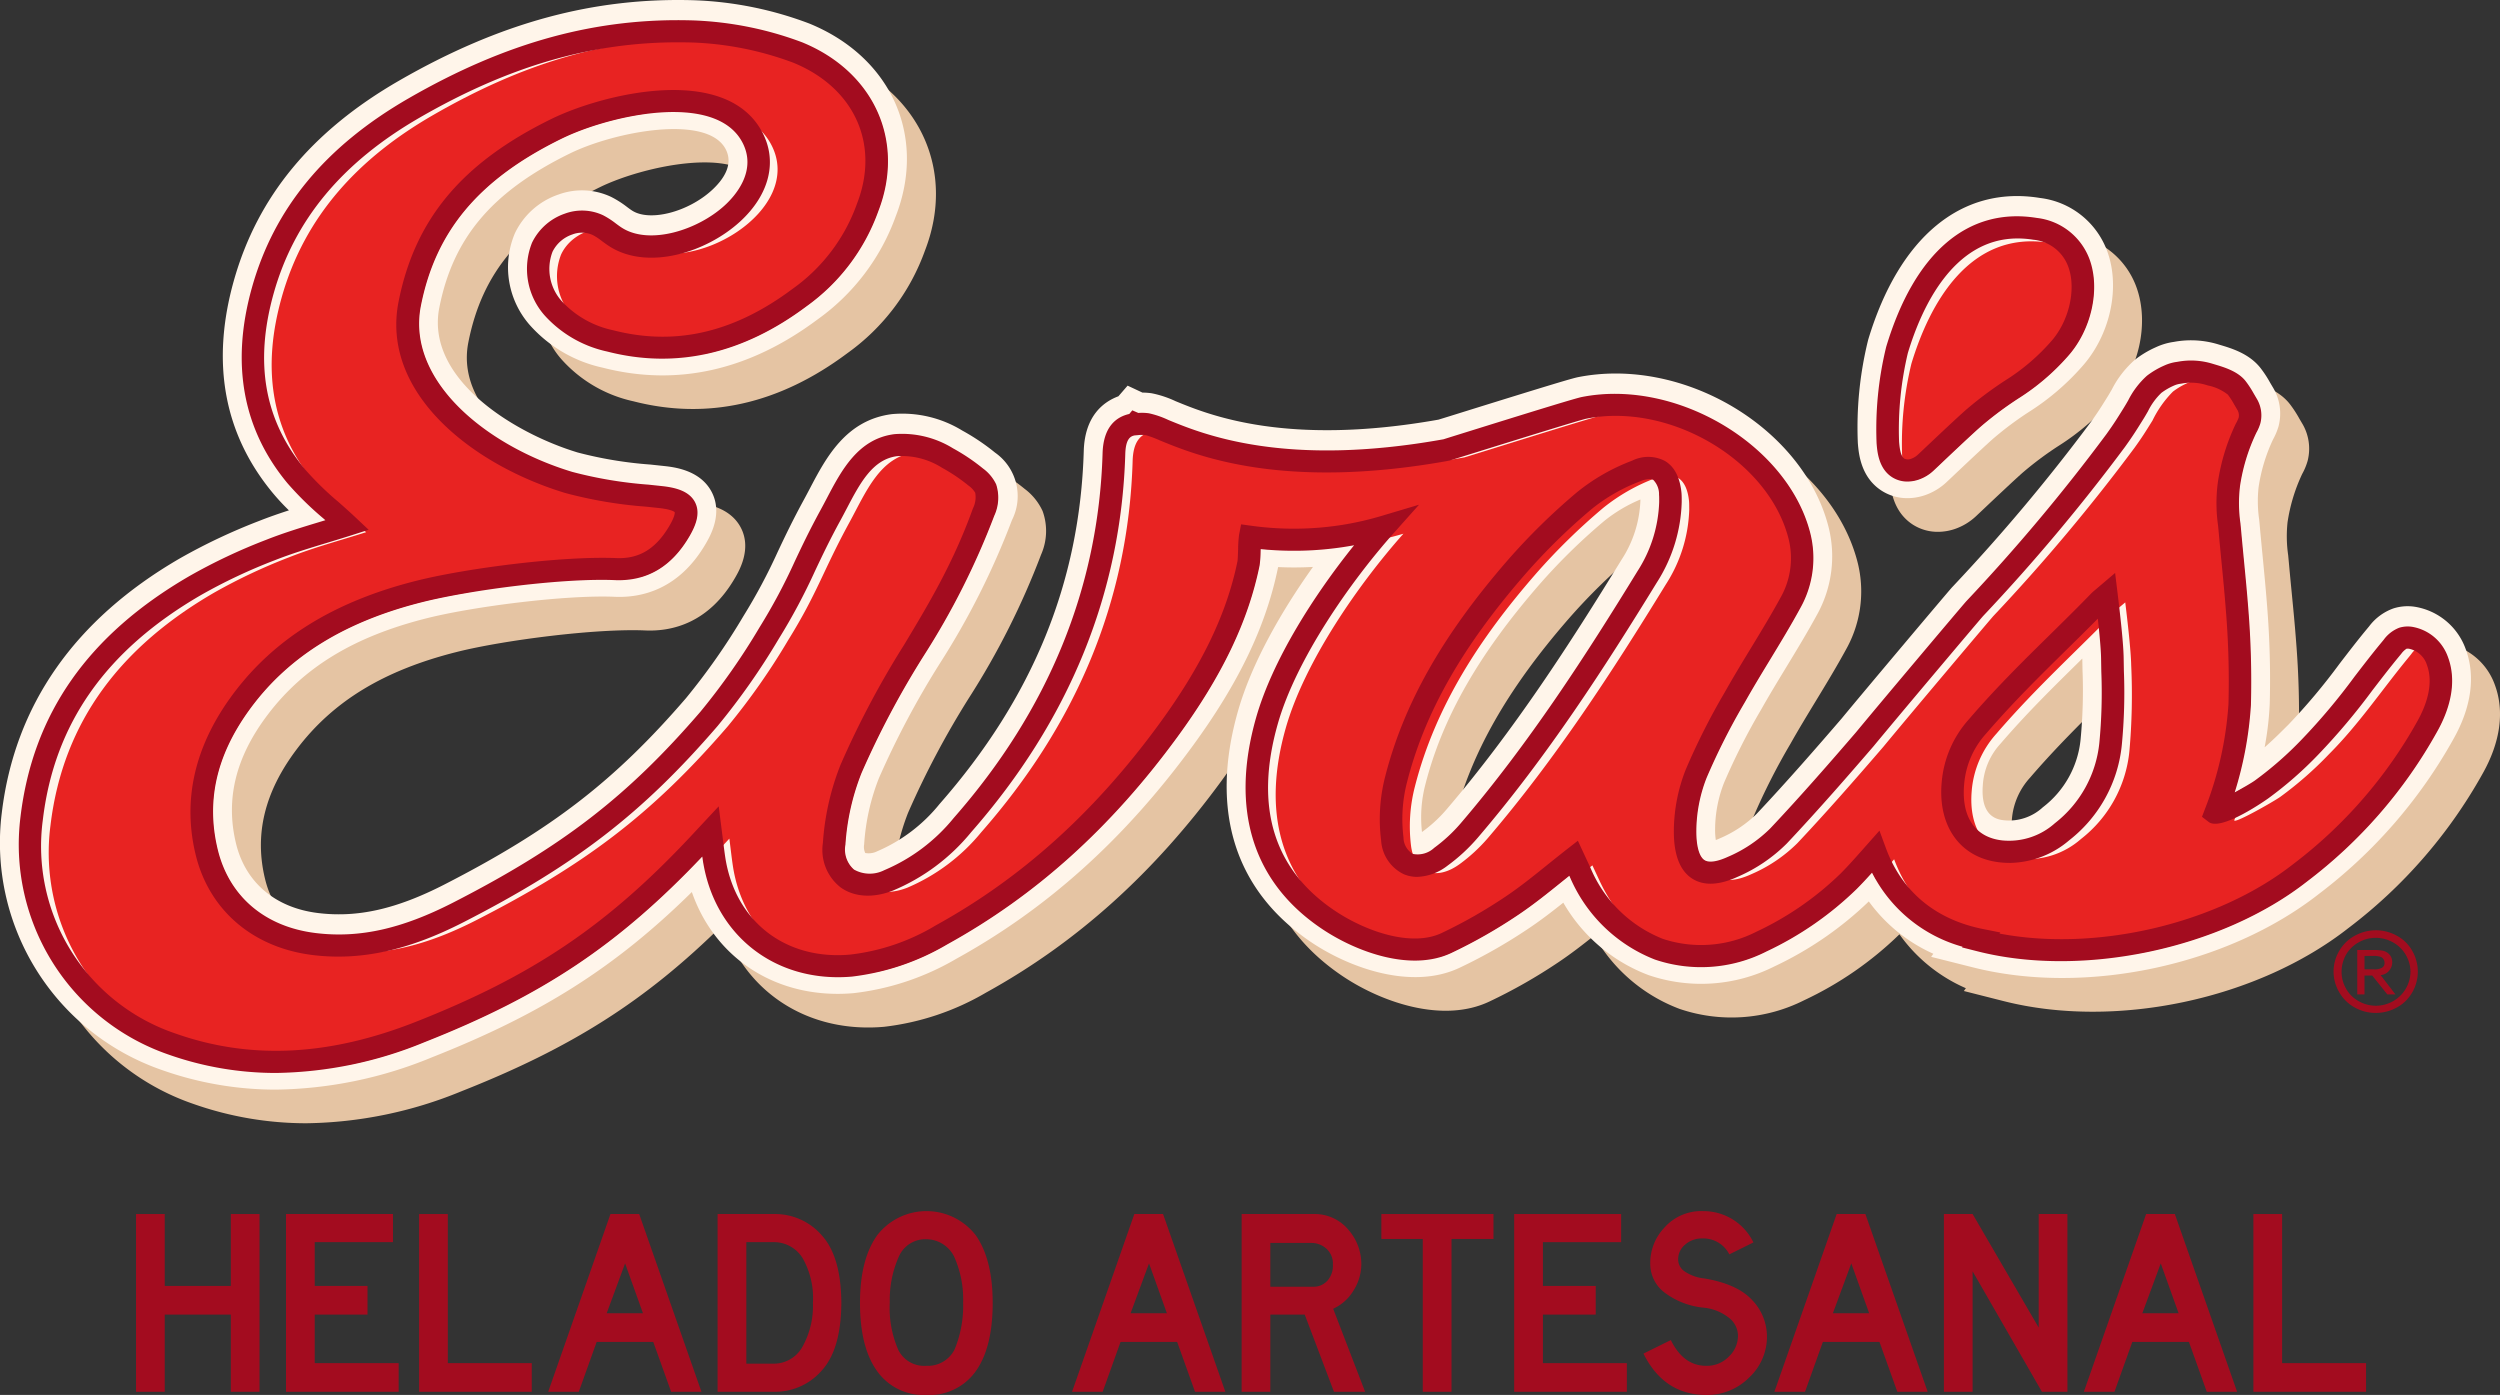 <svg xmlns="http://www.w3.org/2000/svg" xmlns:xlink="http://www.w3.org/1999/xlink" width="323.612" height="180.571" viewBox="0 0 323.612 180.571"><rect x="0" y="0" width="323.612" height="180.571" fill="#333333" stroke="none"/><defs><style>.a{fill:none;}.b{fill:#e5c4a3;}.c{fill:#fff5ea;}.d{clip-path:url(#a);}.e{fill:#e82322;}.f{clip-path:url(#b);}.g{fill:#a30c1f;}</style><clipPath id="a"><path class="a" d="M384.356,298.709a41.661,41.661,0,0,1-13.913-2.387,28.685,28.685,0,0,1-19.092-30.649c1.592-13.363,8.737-23.556,21.845-31.159a73.008,73.008,0,0,1,9.92-4.684c2.331-.921,4.734-1.65,7.06-2.355l.715-.216-.359-.316a41.721,41.721,0,0,1-4.639-4.549c-5.779-6.976-7.323-15.466-4.587-25.237,2.876-10.273,9.5-18.278,20.25-24.474,12.639-7.283,24.382-10.475,36.947-10.073a44.619,44.619,0,0,1,13.927,2.82c9.294,3.794,13.333,12.758,9.825,21.8a25.787,25.787,0,0,1-9.289,12.281c-8.214,6.141-16.854,8.1-25.692,5.83a15.211,15.211,0,0,1-8.084-4.652,9.03,9.03,0,0,1-1.618-9.363,7.309,7.309,0,0,1,4.194-3.709,6.326,6.326,0,0,1,4.887.2,10.392,10.392,0,0,1,1.655,1.067c.282.208.564.419.862.6,3.6,2.224,9.787.276,13.309-2.936,1.368-1.25,4.329-4.562,2.268-8.335-3.588-6.558-17.251-3.462-23.428-.433-10.707,5.244-16.342,11.931-18.273,21.684-1.915,9.685,8.423,18.185,19.625,21.575a54.026,54.026,0,0,0,9.912,1.66l1.739.186c1.555.171,3.437.557,4.209,2.04s-.029,3.169-.692,4.318c-2.279,3.944-5.494,5.849-9.523,5.682-6.686-.288-18.716,1.26-25.008,2.837-9.872,2.475-17.082,6.869-22.045,13.43-4.6,6.09-6.081,12.2-4.517,18.673,1.474,6.107,6.121,10.073,12.751,10.882,5.647.688,11.14-.53,17.817-3.949,14.19-7.273,22.577-13.743,32.041-24.729a86.837,86.837,0,0,0,7.664-10.938,74.866,74.866,0,0,0,4.562-8.545c.922-1.953,1.878-3.973,3.361-6.689.259-.474.512-.959.766-1.443,1.9-3.61,4.043-7.7,8.711-8.289A12.457,12.457,0,0,1,471.972,218a25.71,25.71,0,0,1,3.872,2.606,5.357,5.357,0,0,1,1.674,2.008,5.532,5.532,0,0,1-.25,4.022,98.219,98.219,0,0,1-9.131,18.125,114.857,114.857,0,0,0-8.04,15.152,30.621,30.621,0,0,0-2.1,9.31,3.514,3.514,0,0,0,1.14,3.288,4.235,4.235,0,0,0,3.991.082,23.323,23.323,0,0,0,9.021-6.787c12.276-13.985,18.761-29.877,19.274-47.233.1-3.478,1.813-4.683,3.438-5.036l.379-.434.722.311a6.288,6.288,0,0,1,1.379.043,11.938,11.938,0,0,1,2.489.856c4.514,1.859,15.083,6.212,35.682,2.5.189-.063,1.705-.535,3.722-1.164,6.969-2.17,13.3-4.133,14.171-4.305,12.11-2.394,26.414,6.048,29.436,17.369a13.155,13.155,0,0,1-1.233,9.856c-1.233,2.261-2.587,4.49-3.9,6.643-1.119,1.841-2.239,3.682-3.293,5.559a84.892,84.892,0,0,0-4.959,9.807,19.145,19.145,0,0,0-1.32,6.809c-.019,2.027.38,3.449,1.092,3.9.586.37,1.681.223,3.073-.415a17.586,17.586,0,0,0,5.513-3.694c3.925-4.157,7.825-8.634,11.122-12.466,3.078-3.734,13.752-16.391,14.256-16.94a240.59,240.59,0,0,0,18.163-21.644c.974-1.36,1.335-1.942,2.21-3.346.255-.41.43-.719.607-1.027a10.747,10.747,0,0,1,2.4-3.164,10.364,10.364,0,0,1,2.217-1.311,5.675,5.675,0,0,1,1.643-.477l.276-.048a9.451,9.451,0,0,1,4.281.281l.277.083c1.281.383,3.033.906,4,2.165a12.756,12.756,0,0,1,1.029,1.582l.356.608a4.109,4.109,0,0,1,.5,3.183,5.823,5.823,0,0,1-.523,1.227,24.179,24.179,0,0,0-2.115,6.923,18.488,18.488,0,0,0,.058,4.866l.091.954c.115,1.282.239,2.563.362,3.845.2,2.075.4,4.149.56,6.229a116.365,116.365,0,0,1,.342,12.438,47.943,47.943,0,0,1-2.151,11.469c1.162-.633,2.357-1.331,2.759-1.621a45.261,45.261,0,0,0,6.127-5.37,80.607,80.607,0,0,0,6.8-8.093c1.072-1.394,2.146-2.793,3.274-4.168l.5-.608a4.442,4.442,0,0,1,1.976-1.53,3.651,3.651,0,0,1,1.641-.117,5.905,5.905,0,0,1,4.571,3.847c1.061,2.824.565,6.18-1.436,9.708a62.189,62.189,0,0,1-16.763,19.277c-11.076,8.686-28.984,12.488-42.577,9.043l-1.953-.495.062-.084a18.715,18.715,0,0,1-11.8-9.669c-.661.736-1.34,1.476-2.054,2.19a42.7,42.7,0,0,1-11.7,8.093A18.566,18.566,0,0,1,562.9,284.04a19.694,19.694,0,0,1-10.969-10.64l-.12-.257-1.019.82c-1.8,1.453-3.666,2.956-5.63,4.274a66.124,66.124,0,0,1-8.708,4.961c-5.17,2.43-12.148-.131-16.552-3.061-9-5.986-11.972-15.422-8.607-27.284,2.149-7.578,7.622-16.072,12.8-22.483-.5.094-1,.18-1.5.257a42.927,42.927,0,0,1-10.838.269l-.008.216a14.716,14.716,0,0,1-.133,1.961c-1.474,7.231-4.859,14.287-10.65,22.2-8.58,11.729-18.32,20.5-29.777,26.819a30.753,30.753,0,0,1-12.284,4.147c-9.861.873-17.769-5.331-19.224-15.047-.028-.191-.055-.384-.082-.579-10.912,11.521-20.752,18.094-36.086,24.14A52.067,52.067,0,0,1,384.356,298.709ZM495.1,216.017a1.078,1.078,0,0,0,.135.055Zm36.987,57.312A4.4,4.4,0,0,1,530.4,273a5.126,5.126,0,0,1-2.92-4.343,22.016,22.016,0,0,1,.53-8.248c2.407-9.411,7.442-18.3,15.846-27.961a81.764,81.764,0,0,1,8.98-8.805,25.694,25.694,0,0,1,7.09-4.056,4.608,4.608,0,0,1,4.183.03c1.2.712,1.913,2.073,2.112,4.042.029.289.031.581.033.873l0,.325a20.255,20.255,0,0,1-3.22,10.416h0c-6.687,10.9-14.121,22.443-23.162,33.009a22.857,22.857,0,0,1-3.891,3.6A6.713,6.713,0,0,1,532.091,273.33Zm30.079-51.5a3.416,3.416,0,0,0-1.2.279,22.935,22.935,0,0,0-6.32,3.6,78.814,78.814,0,0,0-8.676,8.507c-8.117,9.334-12.967,17.867-15.265,26.855a19.281,19.281,0,0,0-.473,7.221,2.583,2.583,0,0,0,1.242,2.2,3.155,3.155,0,0,0,2.847-.794,20.4,20.4,0,0,0,3.42-3.162c8.917-10.422,16.281-21.858,22.909-32.662h0a17.592,17.592,0,0,0,2.821-9l0-.333c0-.205,0-.411-.019-.615a2.67,2.67,0,0,0-.783-1.977A.989.989,0,0,0,562.171,221.834Zm46.6,49.688a11.448,11.448,0,0,1-1.306-.074c-5.011-.571-7.922-4.6-7.416-10.264h0a13.845,13.845,0,0,1,3.515-8.146c3.481-4.048,7.027-7.538,10.455-10.912,1.788-1.758,3.574-3.517,5.356-5.356a6.445,6.445,0,0,1,.586-.518l2.416-2.053.311,2.557c.318,2.64.749,6.372.778,8.281l.03,1.713a70.785,70.785,0,0,1-.269,9.569,17.817,17.817,0,0,1-6.778,12.286A12.035,12.035,0,0,1,608.77,271.522Zm11.474-31.7c-1.417,1.435-2.837,2.833-4.256,4.231-3.389,3.334-6.891,6.782-10.3,10.745a11.123,11.123,0,0,0-2.871,6.626h0c-.379,4.249,1.431,6.916,4.967,7.319a8.946,8.946,0,0,0,6.891-2.238,15.17,15.17,0,0,0,5.781-10.446,68.971,68.971,0,0,0,.255-9.257l-.031-1.72C620.665,243.853,620.448,241.666,620.244,239.82Z" transform="translate(-351.142 -162.575)"/></clipPath><clipPath id="b"><path class="a" d="M546.167,216.944a3.583,3.583,0,0,1-1.939-.551c-1.718-1.092-1.9-3.272-1.981-4.32a44.947,44.947,0,0,1,1.243-12.49c3.662-12.164,10.566-18.073,19.438-16.624a8.207,8.207,0,0,1,6.763,5.341c1.4,3.87.205,9.122-2.84,12.49a29.329,29.329,0,0,1-6.405,5.443,45.852,45.852,0,0,0-4.67,3.478c-.994.847-4.123,3.806-5.627,5.229l-.658.62a5.221,5.221,0,0,1-1.856,1.126h0A4.472,4.472,0,0,1,546.167,216.944Z" transform="translate(-542.185 -182.743)"/></clipPath></defs><g transform="translate(-349.152 -160.441)"><g transform="translate(349.152 160.441)"><g transform="translate(4.127 4.724)"><path class="b" d="M671.227,248.057a8.242,8.242,0,0,0-6.426-5.314,6.027,6.027,0,0,0-2.7.214,6.622,6.622,0,0,0-3.033,2.245l-.518.623c-1.143,1.4-2.232,2.811-3.32,4.226a78.717,78.717,0,0,1-6.607,7.872c-1.071,1.073-2.17,2.173-3.52,3.318a40.426,40.426,0,0,0,.759-6.139,118.145,118.145,0,0,0-.346-12.676c-.157-2.089-.36-4.174-.564-6.258-.125-1.281-.249-2.562-.364-3.843l-.092-.989a17.1,17.1,0,0,1-.083-4.245,22.326,22.326,0,0,1,1.9-6.276,7.89,7.89,0,0,0,.7-1.685,6.357,6.357,0,0,0-.747-4.919l-.328-.558a14.834,14.834,0,0,0-1.2-1.846c-1.427-1.847-3.687-2.522-5.181-2.969l-.263-.079a11.884,11.884,0,0,0-5.391-.345l-.252.044a8.039,8.039,0,0,0-2.256.671,12.652,12.652,0,0,0-2.692,1.612,12.783,12.783,0,0,0-2.937,3.8c-.161.283-.322.566-.578.974-.841,1.35-1.189,1.909-2.115,3.2a238.8,238.8,0,0,1-17.991,21.433c-.586.644-11.507,13.6-14.3,16.993-3.078,3.579-7.116,8.22-11.05,12.388a15.528,15.528,0,0,1-4.791,3.176,6.592,6.592,0,0,1-.735.289,8.03,8.03,0,0,1-.133-1.694,16.915,16.915,0,0,1,1.159-6,83.485,83.485,0,0,1,4.834-9.543c1.041-1.851,2.146-3.668,3.249-5.486,1.325-2.178,2.694-4.432,3.955-6.743a15.35,15.35,0,0,0,1.43-11.5c-3.368-12.612-18.683-21.681-32.137-19.02-.819.161-4.182,1.18-14.394,4.361-1.753.546-3.126.974-3.668,1.138-19.78,3.517-29.85-.628-34.158-2.4a13.194,13.194,0,0,0-3.052-1.009,9.268,9.268,0,0,0-1.2-.086l-1.818-.848-1.111,1.276c-1.922.663-4.3,2.4-4.436,6.955-.5,17.06-6.625,32.046-18.714,45.818a21.092,21.092,0,0,1-8.122,6.158,2.35,2.35,0,0,1-1.754.2c-.1-.07-.274-.474-.208-1.277a28.424,28.424,0,0,1,1.928-8.628A112.866,112.866,0,0,1,473.74,249.8a100.049,100.049,0,0,0,9.321-18.522,7.582,7.582,0,0,0,.205-5.649,7.489,7.489,0,0,0-2.332-2.882,27.888,27.888,0,0,0-4.225-2.844,14.675,14.675,0,0,0-8.978-2.1c-5.877.739-8.428,5.6-10.478,9.5-.248.474-.5.948-.749,1.411-1.516,2.774-2.528,4.917-3.423,6.807a72.88,72.88,0,0,1-4.437,8.318,84.75,84.75,0,0,1-7.454,10.653c-9.248,10.732-17.452,17.061-31.345,24.18-6.231,3.194-11.3,4.344-16.455,3.707-5.614-.685-9.544-4.019-10.781-9.149-1.4-5.785-.049-11.281,4.124-16.8,4.7-6.213,11.292-10.21,20.757-12.582,6.009-1.506,17.944-3.048,24.331-2.769,3.442.15,8.228-.917,11.643-6.832.534-.925,2.159-3.74.739-6.468-1.437-2.76-4.763-3.127-6.015-3.264l-1.749-.188a51.67,51.67,0,0,1-9.477-1.572c-8.263-2.5-19.883-9.617-18.032-18.972,1.8-9.116,6.9-15.123,17.032-20.085,5.526-2.707,17.715-5.347,20.35-.527,1.19,2.181-.325,4.25-1.8,5.6-3.135,2.858-8.133,4.134-10.493,2.677-.243-.15-.471-.323-.7-.493a12.566,12.566,0,0,0-2.02-1.287,8.657,8.657,0,0,0-6.695-.308,9.522,9.522,0,0,0-5.532,4.91,11.154,11.154,0,0,0,1.943,11.746,17.481,17.481,0,0,0,9.284,5.4c9.558,2.456,18.875.365,27.687-6.222a27.874,27.874,0,0,0,10.047-13.279c3.98-10.251-.583-20.408-11.1-24.7a46.515,46.515,0,0,0-14.741-2.994c-13.025-.415-25.165,2.874-38.2,10.386-11.3,6.51-18.266,14.959-21.311,25.83-2.945,10.518-1.255,19.692,5.022,27.271a29.806,29.806,0,0,0,2.288,2.44c-1.374.439-2.759.915-4.134,1.459a75.664,75.664,0,0,0-10.234,4.835c-13.581,7.879-21.308,18.932-22.965,32.852a30.945,30.945,0,0,0,20.612,33.049,43.994,43.994,0,0,0,14.7,2.527,54.393,54.393,0,0,0,20.022-4.124c14.258-5.623,23.874-11.691,33.894-21.606,2.91,8.779,11.016,14.1,20.835,13.246a33.731,33.731,0,0,0,13.22-4.428c11.758-6.483,21.742-15.471,30.522-27.474,5.99-8.187,9.5-15.522,11.042-23.082.011-.059.023-.12.033-.182a44.9,44.9,0,0,0,5.041-.033c-4.211,5.853-8.133,12.678-9.91,18.943-3.658,12.89-.359,23.184,9.538,29.771,4.912,3.268,12.8,6.077,18.854,3.23A68.342,68.342,0,0,0,550.075,284c1.6-1.075,3.117-2.249,4.582-3.419a21.324,21.324,0,0,0,11.05,9.482,20.883,20.883,0,0,0,16.127-1.112,45.087,45.087,0,0,0,12.342-8.539,20.647,20.647,0,0,0,8.6,6.976l-.261.364,5.185,1.315c14.481,3.663,32.822-.228,44.606-9.472a64.341,64.341,0,0,0,17.341-19.945C671.981,255.527,672.529,251.518,671.227,248.057ZM562.277,236.59c-6.582,10.73-13.887,22.077-22.7,32.372a18.078,18.078,0,0,1-3.029,2.8,3.841,3.841,0,0,1-.385.252c-.008-.043-.014-.087-.021-.136a17,17,0,0,1,.424-6.364c2.207-8.635,6.9-16.877,14.782-25.935a76.443,76.443,0,0,1,8.423-8.257,19.653,19.653,0,0,1,4.992-2.931v.047l0,.3A15.186,15.186,0,0,1,562.277,236.59Zm59.482,23.139a12.8,12.8,0,0,1-4.95,8.914,6.684,6.684,0,0,1-5.147,1.733c-2.207-.252-3.193-1.889-2.928-4.866a9.026,9.026,0,0,1,2.336-5.36c3.351-3.9,6.669-7.162,10.182-10.62l.717-.7c0,.063,0,.123,0,.181l.03,1.728A67.115,67.115,0,0,1,621.759,259.729Z" transform="translate(-352.431 -164.194)"/><path class="b" d="M546.574,222.189a5.959,5.959,0,0,0,3.208.911,6.838,6.838,0,0,0,2.235-.384h0a7.61,7.61,0,0,0,2.684-1.627l.663-.625c1.373-1.3,4.587-4.34,5.535-5.148A43.6,43.6,0,0,1,565.361,212a31.641,31.641,0,0,0,6.833-5.812c3.627-4.012,4.98-10.08,3.288-14.755a10.424,10.424,0,0,0-8.566-6.823c-10.046-1.628-18.064,5.011-22.04,18.224a46.912,46.912,0,0,0-1.331,13.313C543.65,217.443,543.9,220.489,546.574,222.189Z" transform="translate(-303.057 -158.981)"/></g><path class="c" d="M657.553,243.746c-3.4,4.15-6.31,8.5-10.164,12.359a46.949,46.949,0,0,1-6.3,5.518c-.817.585-6.233,3.676-5.945,2.991a46.619,46.619,0,0,0,3.122-13.981,114.913,114.913,0,0,0-.337-12.3c-.253-3.358-.624-6.7-.921-10.056a23.909,23.909,0,0,1-.135-6.171,25.139,25.139,0,0,1,2.176-7.171,5.605,5.605,0,0,0,.491-1.095,2.783,2.783,0,0,0-.354-2.138,18.719,18.719,0,0,0-1.3-2.063c-.76-.984-2.421-1.416-3.585-1.769a8.079,8.079,0,0,0-3.614-.242,5.4,5.4,0,0,0-1.568.41,9.328,9.328,0,0,0-1.93,1.13,13.958,13.958,0,0,0-2.644,3.744c-.925,1.484-1.3,2.1-2.328,3.53a243.323,243.323,0,0,1-18.266,21.77c-.433.474-11.03,13.032-14.228,16.911-3.579,4.16-7.4,8.521-11.164,12.514a19.22,19.22,0,0,1-5.947,4c-4.3,1.966-6.186-.078-6.145-4.728a20.49,20.49,0,0,1,1.417-7.3,85.7,85.7,0,0,1,5.036-9.967c2.309-4.106,4.926-8.05,7.181-12.186a11.765,11.765,0,0,0,1.115-8.87c-2.855-10.69-16.365-18.641-27.815-16.377-1.226.242-16.745,5.131-17.918,5.473-25.5,4.588-36.028-2.974-38.628-3.353a5.823,5.823,0,0,0-1.412-.005c-.049-.024-.1-.038-.133,0-1.846.2-2.708,1.43-2.777,3.813-.544,18.373-7.476,34.261-19.61,48.081a24.963,24.963,0,0,1-9.56,7.166c-4.126,1.61-7.388-.451-7.032-4.746a32.149,32.149,0,0,1,2.2-9.72c5.51-13.074,12.323-19.841,17.146-33.21a4.258,4.258,0,0,0,.277-3.047,4.1,4.1,0,0,0-1.279-1.482,24.249,24.249,0,0,0-3.662-2.465,11.312,11.312,0,0,0-6.695-1.67c-4.494.565-6.291,5.109-8.429,9.023-3.5,6.417-4.118,9.1-7.961,15.3a87.392,87.392,0,0,1-7.789,11.11c-9.967,11.565-18.687,18-32.46,25.056-5.81,2.977-11.875,4.919-18.634,4.094-7.037-.86-12.3-5.156-13.932-11.919-1.776-7.349.293-13.9,4.754-19.8,5.717-7.562,13.706-11.656,22.817-13.939,6.529-1.637,18.734-3.167,25.413-2.879,3.921.169,6.455-1.88,8.252-4.99,1.646-2.849.841-3.97-2.463-4.334-4-.442-8.1-.745-11.906-1.9-11.045-3.342-22.769-12.068-20.579-23.137,2.195-11.087,8.878-17.679,19.015-22.643,6.1-2.988,21.06-6.706,25.278,1.009,4.66,8.531-10.407,17.475-17.545,13.066-.819-.506-1.529-1.18-2.4-1.6-2.585-1.262-6,.273-7.193,2.85a7.658,7.658,0,0,0,1.425,7.932,14.064,14.064,0,0,0,7.364,4.2c9.071,2.333,17.163-.115,24.494-5.6a24.364,24.364,0,0,0,8.832-11.682c3.347-8.62-.746-16.662-9.058-20.055a43,43,0,0,0-13.439-2.717c-13.312-.435-24.725,3.274-36.194,9.886-9.49,5.469-16.614,12.943-19.615,23.66-2.434,8.695-1.612,16.849,4.327,24.017a75.136,75.136,0,0,0,6.617,6.316c-3.261,1.045-6.687,1.949-9.953,3.243a72.721,72.721,0,0,0-9.733,4.592c-11.77,6.828-19.536,16.405-21.172,30.145a27.168,27.168,0,0,0,18.178,29.209c10.86,3.811,21.613,2.582,32.087-1.548,15.275-6.023,24.964-12.491,36.005-24.249.471-.5.936-1,1.61-1.725.182,1.43.3,2.458.448,3.48,1.35,9.022,8.568,14.682,17.723,13.887a29.551,29.551,0,0,0,11.727-3.977c11.886-6.554,21.433-15.632,29.328-26.424,4.817-6.585,8.774-13.621,10.417-21.677.1-.5.111-2.935.208-3.438a41.483,41.483,0,0,0,11.918-.087,40.934,40.934,0,0,0,5.487-1.236c-5.761,6.473-12.791,16.55-15.237,25.173-3,10.576-1,19.771,8.048,25.792,4.15,2.761,10.641,5.085,15.169,2.96a64.66,64.66,0,0,0,8.523-4.856c2.759-1.85,5.277-4.046,7.958-6.135.3.652.585,1.255.863,1.859,4.432,9.577,13.746,13.472,23.437,8.945a41.234,41.234,0,0,0,11.3-7.816c1.213-1.214,2.327-2.5,3.457-3.777,2.211,5.994,6.952,10.035,13.7,11.37l-.07.1c13.363,3.386,30.633-.375,41.359-8.788a61.131,61.131,0,0,0,16.418-18.874c1.445-2.55,2.435-5.676,1.345-8.576a4.541,4.541,0,0,0-3.461-2.969,2.273,2.273,0,0,0-1,.06,3.164,3.164,0,0,0-1.339,1.1C657.883,243.346,657.718,243.546,657.553,243.746Zm-95.989-9.64c-6.994,11.4-14.287,22.614-23.035,32.837a21.652,21.652,0,0,1-3.655,3.379c-3,2.186-5.805,1.274-6.3-2.313a20.591,20.591,0,0,1,.5-7.733c2.675-10.468,8.512-19.308,15.556-27.408a80.325,80.325,0,0,1,8.827-8.657,24.5,24.5,0,0,1,6.706-3.826c2.64-1.046,4.1.12,4.388,2.942.036.364.021.731.03,1.1A18.867,18.867,0,0,1,561.564,234.106Zm39.583,26.732a12.539,12.539,0,0,1,3.194-7.386c5.231-6.081,10.512-10.8,15.757-16.208.2-.2.43-.371.922-.792.268,2.212.739,6.214.769,8.141a82.456,82.456,0,0,1-.233,11.13,16.442,16.442,0,0,1-6.278,11.366,10.423,10.423,0,0,1-7.937,2.541C603.059,269.143,600.705,265.808,601.147,260.838Z" transform="translate(-348.353 -159.657)"/><path class="c" d="M384.875,301.488a44.191,44.191,0,0,1-14.763-2.538,31.122,31.122,0,0,1-20.734-33.242c1.664-13.978,9.422-25.077,23.056-32.986a75.76,75.76,0,0,1,10.258-4.848c1.284-.508,2.575-.955,3.858-1.37a28.925,28.925,0,0,1-2.085-2.246c-6.319-7.622-8.02-16.853-5.059-27.43,3.058-10.92,10.055-19.4,21.395-25.94,13.066-7.531,25.247-10.825,38.3-10.411a46.634,46.634,0,0,1,14.806,3.009c10.614,4.332,15.22,14.585,11.2,24.934A28.062,28.062,0,0,1,455,201.777c-8.858,6.623-18.226,8.73-27.847,6.253a17.639,17.639,0,0,1-9.379-5.465,11.327,11.327,0,0,1-1.968-11.936,9.708,9.708,0,0,1,5.637-5.006,8.844,8.844,0,0,1,6.842.317,12.805,12.805,0,0,1,2.05,1.306c.225.166.448.337.686.483,2.3,1.421,7.188.151,10.266-2.657,1.432-1.308,2.9-3.3,1.767-5.38-2.473-4.52-14.421-2.181-20.1.6-10.078,4.934-15.142,10.9-16.932,19.958-1.829,9.237,9.705,16.282,17.905,18.763a51.582,51.582,0,0,0,9.43,1.563l1.763.189c1.279.141,4.676.515,6.159,3.364,1.467,2.815-.2,5.7-.744,6.642-3.463,5.993-8.345,7.074-11.812,6.921-6.368-.269-18.278,1.26-24.277,2.764-9.421,2.361-15.982,6.338-20.652,12.514-4.139,5.473-5.478,10.918-4.094,16.648,1.218,5.051,5.09,8.336,10.623,9.01,5.116.627,10.151-.512,16.347-3.689,13.869-7.108,22.058-13.423,31.289-24.136a84.771,84.771,0,0,0,7.437-10.629,72.686,72.686,0,0,0,4.428-8.3c.895-1.893,1.909-4.037,3.425-6.815.254-.466.5-.939.751-1.413,2.07-3.939,4.646-8.843,10.617-9.6a14.859,14.859,0,0,1,9.091,2.126,28.167,28.167,0,0,1,4.254,2.862,6.874,6.874,0,0,1,2.182,8.735,100.212,100.212,0,0,1-9.335,18.552,112.848,112.848,0,0,0-7.883,14.843,28.227,28.227,0,0,0-1.914,8.571,1.859,1.859,0,0,0,.142,1.125,2.483,2.483,0,0,0,1.567-.233,20.94,20.94,0,0,0,8.049-6.109c12.06-13.737,18.166-28.686,18.669-45.7.135-4.59,2.594-6.38,4.484-7.079l1.192-1.378,1.923.9a8.4,8.4,0,0,1,1.193.087,13.468,13.468,0,0,1,3.088,1.021c4.291,1.767,14.324,5.895,34.041,2.392.544-.166,1.894-.585,3.615-1.123,10.25-3.19,13.626-4.213,14.456-4.378,13.541-2.681,28.962,6.452,32.353,19.152a15.531,15.531,0,0,1-1.447,11.634c-1.262,2.314-2.634,4.571-3.959,6.753-1.1,1.813-2.206,3.628-3.246,5.475a83.3,83.3,0,0,0-4.822,9.521,16.667,16.667,0,0,0-1.146,5.932,8.564,8.564,0,0,0,.091,1.451c.145-.053.316-.122.513-.213a15.406,15.406,0,0,0,4.733-3.135c3.934-4.17,7.968-8.808,11.044-12.382,2.878-3.491,13.687-16.322,14.306-17a238.968,238.968,0,0,0,17.977-21.414c.921-1.287,1.268-1.844,2.105-3.188.257-.413.417-.7.579-.977a12.931,12.931,0,0,1,2.98-3.847,12.714,12.714,0,0,1,2.727-1.635,8.164,8.164,0,0,1,2.318-.688l.244-.043a12.079,12.079,0,0,1,5.474.35l.267.081c1.516.452,3.809,1.136,5.272,3.032a14.57,14.57,0,0,1,1.213,1.859l.33.559a6.543,6.543,0,0,1,.768,5.063,8.078,8.078,0,0,1-.715,1.714,22.017,22.017,0,0,0-1.879,6.229,16.683,16.683,0,0,0,.084,4.2l.091.982c.115,1.291.242,2.581.367,3.871.2,2.078.4,4.154.559,6.233a118.389,118.389,0,0,1,.346,12.7,39.182,39.182,0,0,1-.663,5.649c1.164-1.016,2.141-2,3.1-2.957a79.055,79.055,0,0,0,6.6-7.865c1.086-1.413,2.176-2.83,3.318-4.225l.512-.617a6.806,6.806,0,0,1,3.128-2.312,6.113,6.113,0,0,1,2.775-.221,8.424,8.424,0,0,1,6.578,5.433c1.32,3.514.769,7.576-1.6,11.745a64.516,64.516,0,0,1-17.388,20c-11.826,9.279-30.235,13.186-44.768,9.505L599.13,284.3l.282-.4a20.809,20.809,0,0,1-8.352-6.773,45.488,45.488,0,0,1-12.238,8.419,21.068,21.068,0,0,1-16.269,1.119,21.453,21.453,0,0,1-11.039-9.378c-1.415,1.128-2.877,2.255-4.426,3.295a68.491,68.491,0,0,1-9.042,5.15c-6.131,2.878-14.088.05-19.04-3.244-9.968-6.636-13.293-17-9.612-29.971,1.752-6.176,5.58-12.893,9.715-18.69a43.845,43.845,0,0,1-4.512.019l-.006.029c-1.548,7.586-5.065,14.941-11.072,23.152-8.8,12.027-18.8,21.031-30.583,27.527A33.916,33.916,0,0,1,459.641,289c-9.823.851-17.918-4.4-20.933-13.09-9.963,9.811-19.56,15.844-33.743,21.436A54.58,54.58,0,0,1,384.875,301.488Zm51.94-133.418c-10.882,0-20.859,2.937-32.064,9.394-9.505,5.479-15.338,12.472-17.833,21.381-2.29,8.181-1.114,14.92,3.594,20.6a37.274,37.274,0,0,0,4.07,3.964c.751.663,1.5,1.328,2.224,2.008l4.669,4.4-6.158,1.975c-1.014.325-2.042.637-3.077.949-2.217.671-4.51,1.365-6.628,2.2a67.849,67.849,0,0,0-9.209,4.339c-11.59,6.724-17.9,15.656-19.287,27.3a23.253,23.253,0,0,0,15.624,25.173c9.086,3.189,18.678,2.7,29.319-1.5,14.911-5.881,23.965-11.975,34.593-23.293l7.286-7.815,1.227,9.588c.091.742.169,1.379.263,2.013,1.044,6.973,6.475,11.258,13.526,10.638a25.327,25.327,0,0,0,10.161-3.5c10.767-5.939,19.951-14.22,28.072-25.322,5.34-7.3,8.44-13.716,9.764-20.2,0-.1.015-.619.034-1.134a15.91,15.91,0,0,1,.167-2.27l.695-3.566,3.67.5a37.083,37.083,0,0,0,15.731-1.194l6.582-1.964c-20.1,3-30.822-1.4-35.528-3.342-.429-.176-.784-.332-1.075-.439l0,.073c-.549,18.577-7.463,35.554-20.549,50.461a28.346,28.346,0,0,1-11.073,8.221c-3.339,1.3-6.651,1.038-9.089-.729a8.531,8.531,0,0,1-3.267-7.872,35.612,35.612,0,0,1,2.479-10.865,118.814,118.814,0,0,1,8.37-15.8c3.2-5.329,6.228-10.363,8.7-17.224.052-.145.094-.266.126-.366a20.234,20.234,0,0,0-3.019-2.025,7.493,7.493,0,0,0-4.3-1.216c-1.782.224-2.957,2.234-4.683,5.518-.269.51-.537,1.019-.81,1.52-1.411,2.584-2.333,4.534-3.224,6.421a80.106,80.106,0,0,1-4.841,9.06,91.193,91.193,0,0,1-8.141,11.589c-9.962,11.559-18.762,18.356-33.633,25.976-4.771,2.445-12.123,5.576-20.919,4.5-8.814-1.076-15.259-6.619-17.241-14.828-1.918-7.94-.1-15.661,5.415-22.948,5.713-7.558,13.886-12.583,24.981-15.364,6.666-1.67,19.214-3.308,26.551-2.994a4.253,4.253,0,0,0,3.886-1.857l-.427-.047a58.24,58.24,0,0,1-10.9-1.859c-13.04-3.948-25.879-14.239-23.252-27.51,2.243-11.331,8.945-19.38,21.1-25.331,7.47-3.656,24.741-7.828,30.453,2.621,2.594,4.748,1.32,10.329-3.326,14.567-5.046,4.607-13.806,7.186-19.73,3.53-.424-.262-.828-.555-1.229-.853a7.208,7.208,0,0,0-.826-.564,1.094,1.094,0,0,0-.759.044,2.059,2.059,0,0,0-1.15.966,3.986,3.986,0,0,0,.88,3.926,10.516,10.516,0,0,0,5.351,2.942c7.28,1.876,14.194.257,21.142-4.938a20.5,20.5,0,0,0,7.556-10.006c2.475-6.378-.3-12.476-6.916-15.176a39.245,39.245,0,0,0-12.071-2.425Q437.824,168.07,436.815,168.07Zm117.509,97.2,2.932,6.315c1.836,3.967,4.591,6.7,7.967,7.911a13.323,13.323,0,0,0,10.245-.838,37.247,37.247,0,0,0,10.2-7.042c.965-.966,1.876-2,2.84-3.089l4.807-5.428,2.255,6.115a13.714,13.714,0,0,0,10.806,8.926l5.282,1.045c11.215,1.164,24.272-2.283,32.8-8.973A57.285,57.285,0,0,0,659.9,252.461c.818-1.442,1.66-3.477,1.174-5.161-.98,1.209-1.919,2.433-2.859,3.655a85.683,85.683,0,0,1-7.247,8.6,50.476,50.476,0,0,1-6.787,5.932c-4.99,3.577-8.567,4.585-10.64,3l-2.322-1.783,1.116-2.756a43.271,43.271,0,0,0,2.832-12.65,109.771,109.771,0,0,0-.329-11.9c-.152-2.025-.349-4.047-.546-6.07-.127-1.311-.255-2.624-.371-3.936l-.087-.914a22.529,22.529,0,0,1,0-6.244,28.9,28.9,0,0,1,2.54-8.243l-.155-.262a9.322,9.322,0,0,0-.511-.831,11.214,11.214,0,0,0-1.461-.507l-.3-.089a4.083,4.083,0,0,0-1.754-.137l-.322.057c-.117.019-.218.033-.318.059a6.98,6.98,0,0,0-1.063.6,7.085,7.085,0,0,0-1.187,1.725c-.209.365-.418.729-.637,1.08-.96,1.544-1.4,2.249-2.463,3.735a245.14,245.14,0,0,1-18.551,22.121c-.624.7-10.926,12.913-14.1,16.766-3.18,3.7-7.29,8.422-11.332,12.7a22.768,22.768,0,0,1-7.159,4.871c-3.97,1.817-6.633,1.045-8.17.078-2.37-1.494-3.554-4.286-3.517-8.3a24.026,24.026,0,0,1,1.685-8.658,89.425,89.425,0,0,1,5.249-10.411c1.082-1.924,2.23-3.812,3.376-5.7,1.281-2.107,2.6-4.285,3.78-6.443a8.052,8.052,0,0,0,.784-6.107c-1.413-5.288-6.205-9.847-11.86-12.2a7.424,7.424,0,0,1,2.842,5.6,10.922,10.922,0,0,1,.047,1.116l0,.267a22.713,22.713,0,0,1-3.575,11.736c-6.743,10.989-14.242,22.631-23.389,33.321A25.345,25.345,0,0,1,538,274.166c-2.638,1.924-5.575,2.435-8.055,1.415a7.576,7.576,0,0,1-4.43-6.277,24.45,24.45,0,0,1,.584-9.172c2.5-9.789,7.7-18.991,16.369-28.956a84.36,84.36,0,0,1,9.251-9.075,28.255,28.255,0,0,1,7.785-4.47,7.977,7.977,0,0,1,3.277-.658,18.6,18.6,0,0,0-7.811-.23c-1.014.239-9.539,2.894-13.637,4.171l-1.593.5-8.422,9.464c-5.214,5.859-12.12,15.577-14.422,23.686-2.777,9.792-.657,16.861,6.485,21.614,3.495,2.324,8.5,3.992,11.3,2.675a60.944,60.944,0,0,0,8.005-4.563c1.769-1.189,3.459-2.551,5.249-3.994.822-.662,1.646-1.325,2.485-1.98Zm7.164-40.172a19.245,19.245,0,0,0-4.689,2.79,76.64,76.64,0,0,0-8.4,8.238c-7.857,9.037-12.54,17.255-14.741,25.861a16.907,16.907,0,0,0-.439,6.15c.042-.028.086-.058.131-.091a17.855,17.855,0,0,0,3-2.772c8.8-10.285,16.1-21.626,22.682-32.348l3.339,1.966-3.339-1.966a15.009,15.009,0,0,0,2.463-7.763Zm75.137-10.677.01.016ZM609.311,274.3a14.151,14.151,0,0,1-1.622-.094c-6.378-.726-10.245-5.916-9.623-12.913h0a16.407,16.407,0,0,1,4.1-9.514c3.554-4.132,7.14-7.661,10.609-11.074,1.769-1.742,3.538-3.482,5.3-5.3a10.006,10.006,0,0,1,.787-.707l5.959-5.075.87,7.168c.325,2.688.763,6.5.8,8.534l.03,1.714a73.947,73.947,0,0,1-.279,9.84,20.215,20.215,0,0,1-7.677,13.942A14.472,14.472,0,0,1,609.311,274.3Zm-3.483-12.344c-.385,4.31,1.985,4.581,2.764,4.669a6.461,6.461,0,0,0,5-1.69,12.6,12.6,0,0,0,4.883-8.792,66.664,66.664,0,0,0,.247-8.965l-.026-1.49c-.137.133-.272.267-.406.4-3.511,3.456-6.828,6.719-10.173,10.609a8.736,8.736,0,0,0-2.292,5.259Z" transform="translate(-349.152 -160.441)"/><g transform="translate(240.419 25.38)"><path class="c" d="M546.885,214.936a3.851,3.851,0,0,0,1.355-.823c.936-.881,5.124-4.864,6.336-5.9,4.853-4.133,6.684-4.081,10.947-8.8,4.222-4.669,4.889-14.282-3.11-15.583-10.337-1.683-15.533,7.888-17.875,15.666a43.968,43.968,0,0,0-1.192,12c.1,1.222.3,2.618,1.352,3.285A2.5,2.5,0,0,0,546.885,214.936Z" transform="translate(-539.396 -179.824)"/><path class="c" d="M546.688,219.713a6.144,6.144,0,0,1-3.308-.943c-2.752-1.749-3.006-4.855-3.115-6.183a47.164,47.164,0,0,1,1.338-13.379c4.008-13.312,12.106-20.008,22.249-18.353a10.6,10.6,0,0,1,8.712,6.943c1.714,4.734.345,10.877-3.326,14.936a31.855,31.855,0,0,1-6.864,5.84,43.328,43.328,0,0,0-4.441,3.306c-.94.8-4.136,3.821-5.5,5.112l-.695.656a7.774,7.774,0,0,1-2.75,1.667h0A7,7,0,0,1,546.688,219.713Zm14.3-31.46c-6.535,0-10.07,6.991-11.914,13.114a42.455,42.455,0,0,0-1.089,9.226c2.09-1.973,4-3.763,4.836-4.473a50.666,50.666,0,0,1,5.153-3.843,24.411,24.411,0,0,0,5.432-4.6c1.759-1.946,2.573-5.231,1.815-7.327a2.922,2.922,0,0,0-2.648-1.963A9.838,9.838,0,0,0,560.988,188.253Z" transform="translate(-540.196 -180.608)"/></g><g transform="translate(2.434 2.614)"><g transform="translate(1.457 1.433)"><path class="c" d="M657.553,243.931c-3.4,4.149-6.31,8.5-10.164,12.359a46.953,46.953,0,0,1-6.3,5.518c-.817.585-6.233,3.676-5.945,2.991a46.627,46.627,0,0,0,3.122-13.983,114.9,114.9,0,0,0-.337-12.3c-.253-3.358-.624-6.7-.921-10.056a23.909,23.909,0,0,1-.135-6.171,25.127,25.127,0,0,1,2.176-7.171,5.638,5.638,0,0,0,.491-1.095,2.788,2.788,0,0,0-.354-2.139,18.824,18.824,0,0,0-1.3-2.061c-.76-.984-2.421-1.416-3.585-1.769a8.1,8.1,0,0,0-3.614-.243,5.441,5.441,0,0,0-1.568.412,9.328,9.328,0,0,0-1.93,1.13,13.939,13.939,0,0,0-2.644,3.744c-.925,1.484-1.3,2.1-2.328,3.53a243.5,243.5,0,0,1-18.266,21.77c-.433.474-11.03,13.032-14.228,16.911-3.579,4.16-7.4,8.521-11.164,12.513a19.2,19.2,0,0,1-5.947,4c-4.3,1.966-6.186-.078-6.145-4.728a20.485,20.485,0,0,1,1.417-7.3,85.5,85.5,0,0,1,5.036-9.967c2.309-4.108,4.926-8.05,7.181-12.186a11.765,11.765,0,0,0,1.115-8.87c-2.855-10.69-16.365-18.641-27.815-16.379-1.226.243-16.745,5.132-17.918,5.474-25.5,4.588-36.028-2.974-38.628-3.353a5.823,5.823,0,0,0-1.412-.005c-.049-.024-.1-.038-.133,0-1.846.2-2.708,1.431-2.777,3.814-.544,18.372-7.476,34.261-19.61,48.081a24.963,24.963,0,0,1-9.56,7.166c-4.126,1.61-7.388-.451-7.032-4.746a32.149,32.149,0,0,1,2.2-9.72c5.51-13.074,12.323-19.841,17.146-33.212a4.254,4.254,0,0,0,.277-3.045,4.1,4.1,0,0,0-1.279-1.482,24.251,24.251,0,0,0-3.662-2.465,11.3,11.3,0,0,0-6.695-1.67c-4.494.565-6.291,5.108-8.429,9.023-3.5,6.417-4.118,9.1-7.961,15.3a87.381,87.381,0,0,1-7.789,11.108c-9.967,11.565-18.687,18-32.46,25.057-5.81,2.977-11.875,4.919-18.634,4.094-7.037-.86-12.3-5.156-13.932-11.919-1.776-7.351.293-13.9,4.754-19.8,5.717-7.562,13.706-11.656,22.817-13.939,6.529-1.637,18.734-3.169,25.413-2.879,3.921.169,6.455-1.88,8.252-4.99,1.646-2.849.841-3.97-2.463-4.334-4-.442-8.1-.745-11.906-1.9-11.045-3.342-22.769-12.07-20.579-23.137,2.195-11.087,8.878-17.679,19.015-22.644,6.1-2.986,21.06-6.705,25.278,1.009,4.66,8.532-10.407,17.476-17.545,13.068a28.7,28.7,0,0,0-2.4-1.6c-2.585-1.262-6,.273-7.193,2.85a7.658,7.658,0,0,0,1.425,7.932,14.064,14.064,0,0,0,7.364,4.2c9.071,2.333,17.163-.115,24.494-5.6a24.37,24.37,0,0,0,8.832-11.682c3.347-8.622-.746-16.662-9.058-20.055a43,43,0,0,0-13.439-2.717c-13.312-.437-24.725,3.274-36.194,9.885-9.49,5.47-16.614,12.943-19.615,23.661-2.434,8.695-1.612,16.849,4.327,24.017a75.324,75.324,0,0,0,6.617,6.316c-3.261,1.044-6.687,1.949-9.953,3.242a72.887,72.887,0,0,0-9.733,4.593c-11.77,6.828-19.536,16.405-21.172,30.145a27.168,27.168,0,0,0,18.178,29.209c10.86,3.811,21.613,2.581,32.087-1.548,15.275-6.023,24.964-12.491,36.005-24.249.471-.5.936-1,1.61-1.725.182,1.43.3,2.457.448,3.48,1.35,9.021,8.568,14.682,17.723,13.887a29.551,29.551,0,0,0,11.727-3.977c11.886-6.555,21.433-15.632,29.328-26.425,4.817-6.584,8.774-13.62,10.417-21.677.1-.5.111-2.933.208-3.437A41.443,41.443,0,0,0,522.1,229a40.745,40.745,0,0,0,5.487-1.235c-5.761,6.472-12.791,16.55-15.237,25.173-3,10.575-1,19.771,8.048,25.792,4.15,2.761,10.641,5.085,15.169,2.96a64.66,64.66,0,0,0,8.523-4.856c2.759-1.851,5.277-4.046,7.958-6.135.3.652.585,1.255.863,1.859,4.432,9.577,13.746,13.472,23.437,8.945a41.261,41.261,0,0,0,11.3-7.816c1.213-1.214,2.327-2.5,3.457-3.777,2.211,5.994,6.952,10.035,13.7,11.37l-.07.1c13.363,3.387,30.633-.375,41.359-8.789a61.112,61.112,0,0,0,16.418-18.873c1.445-2.55,2.435-5.676,1.345-8.576a4.541,4.541,0,0,0-3.461-2.969,2.236,2.236,0,0,0-1,.06,3.164,3.164,0,0,0-1.339,1.1C657.883,243.531,657.718,243.731,657.553,243.931Zm-95.989-9.64c-6.994,11.4-14.287,22.614-23.035,32.837a21.651,21.651,0,0,1-3.655,3.379c-3,2.185-5.805,1.272-6.3-2.313a20.591,20.591,0,0,1,.5-7.733c2.675-10.468,8.512-19.31,15.556-27.409a80.313,80.313,0,0,1,8.827-8.656,24.5,24.5,0,0,1,6.706-3.826c2.64-1.046,4.1.118,4.388,2.942.036.362.021.731.03,1.1A18.867,18.867,0,0,1,561.564,234.291Zm39.583,26.732a12.539,12.539,0,0,1,3.194-7.386c5.231-6.081,10.512-10.8,15.757-16.208.2-.2.43-.372.922-.792.268,2.211.739,6.214.769,8.141a82.456,82.456,0,0,1-.233,11.13,16.443,16.443,0,0,1-6.278,11.366,10.428,10.428,0,0,1-7.937,2.541C603.059,269.328,600.705,265.993,601.147,261.023Z" transform="translate(-352.244 -163.656)"/></g><g transform="translate(0.07 0.072)"><g class="d"><g transform="translate(3.824 2.31)"><path class="e" d="M659.49,244.685c-3.4,4.15-6.31,8.5-10.165,12.359a46.941,46.941,0,0,1-6.3,5.52c-.817.585-6.233,3.675-5.946,2.991a46.637,46.637,0,0,0,3.124-13.983,114.914,114.914,0,0,0-.339-12.3c-.252-3.358-.624-6.7-.921-10.056a23.917,23.917,0,0,1-.133-6.171,25.137,25.137,0,0,1,2.176-7.171,5.6,5.6,0,0,0,.491-1.095,2.784,2.784,0,0,0-.354-2.138,18.715,18.715,0,0,0-1.3-2.061c-.76-.985-2.421-1.417-3.585-1.769a8.066,8.066,0,0,0-3.615-.243,5.4,5.4,0,0,0-1.567.41,9.239,9.239,0,0,0-1.93,1.131,13.93,13.93,0,0,0-2.644,3.743c-.925,1.484-1.3,2.1-2.328,3.53a243.319,243.319,0,0,1-18.266,21.77c-.433.474-11.03,13.032-14.228,16.911-3.58,4.16-7.4,8.522-11.164,12.514a19.22,19.22,0,0,1-5.948,4c-4.3,1.966-6.187-.078-6.145-4.728a20.478,20.478,0,0,1,1.416-7.3,85.7,85.7,0,0,1,5.038-9.967c2.309-4.108,4.926-8.052,7.181-12.187a11.766,11.766,0,0,0,1.115-8.87c-2.855-10.69-16.365-18.641-27.816-16.377-1.226.242-16.745,5.131-17.919,5.473-25.5,4.588-36.027-2.974-38.627-3.351a5.83,5.83,0,0,0-1.412-.006c-.05-.024-.1-.038-.135,0-1.845.2-2.707,1.431-2.777,3.814-.542,18.372-7.476,34.26-19.609,48.081a24.973,24.973,0,0,1-9.56,7.164c-4.126,1.61-7.39-.451-7.032-4.746a32.131,32.131,0,0,1,2.2-9.719c5.509-13.074,12.323-19.842,17.146-33.212a4.264,4.264,0,0,0,.277-3.047,4.111,4.111,0,0,0-1.279-1.482,24.341,24.341,0,0,0-3.662-2.465,11.313,11.313,0,0,0-6.695-1.67c-4.5.565-6.292,5.109-8.429,9.023-3.5,6.417-4.118,9.1-7.961,15.3a87.385,87.385,0,0,1-7.789,11.11c-9.967,11.565-18.687,18-32.462,25.057-5.809,2.976-11.873,4.919-18.633,4.092-7.037-.858-12.3-5.155-13.932-11.919-1.776-7.349.293-13.9,4.753-19.8,5.718-7.562,13.707-11.654,22.818-13.939,6.529-1.637,18.734-3.168,25.413-2.879,3.921.169,6.455-1.88,8.252-4.99,1.645-2.849.841-3.969-2.463-4.334-4-.44-8.1-.745-11.906-1.9-11.045-3.342-22.769-12.069-20.579-23.137,2.195-11.086,8.878-17.679,19.015-22.643,6.1-2.986,21.059-6.706,25.277,1.009,4.661,8.531-10.406,17.476-17.544,13.066-.819-.506-1.529-1.18-2.4-1.6-2.585-1.262-6,.273-7.195,2.85a7.663,7.663,0,0,0,1.425,7.932,14.073,14.073,0,0,0,7.366,4.2c9.071,2.333,17.163-.115,24.494-5.6a24.358,24.358,0,0,0,8.832-11.682c3.347-8.62-.746-16.661-9.058-20.055a43.01,43.01,0,0,0-13.439-2.717c-13.313-.435-24.725,3.276-36.194,9.886-9.491,5.469-16.614,12.943-19.615,23.66-2.434,8.695-1.612,16.849,4.327,24.017a74.958,74.958,0,0,0,6.617,6.316c-3.261,1.045-6.687,1.949-9.953,3.243a72.652,72.652,0,0,0-9.733,4.592c-11.77,6.828-19.536,16.405-21.173,30.145a27.169,27.169,0,0,0,18.18,29.209c10.86,3.812,21.613,2.582,32.087-1.548,15.274-6.023,24.964-12.491,36.005-24.249.469-.5.936-1,1.609-1.725.182,1.43.294,2.458.447,3.48,1.35,9.022,8.569,14.682,17.724,13.888a29.541,29.541,0,0,0,11.726-3.978c11.887-6.554,21.434-15.632,29.329-26.424,4.817-6.585,8.774-13.621,10.417-21.677.1-.5.11-2.935.208-3.438a41.483,41.483,0,0,0,11.917-.087,40.93,40.93,0,0,0,5.487-1.236c-5.761,6.473-12.791,16.55-15.237,25.173-3,10.576-1,19.771,8.048,25.792,4.15,2.761,10.64,5.085,15.169,2.961a64.814,64.814,0,0,0,8.523-4.858c2.758-1.85,5.277-4.046,7.958-6.135.3.652.584,1.255.863,1.859,4.432,9.578,13.745,13.472,23.437,8.945a41.233,41.233,0,0,0,11.3-7.816c1.213-1.214,2.327-2.5,3.457-3.777,2.211,5.994,6.95,10.036,13.7,11.37l-.069.1c13.363,3.385,30.633-.376,41.359-8.789a61.116,61.116,0,0,0,16.418-18.874c1.445-2.55,2.434-5.676,1.345-8.576a4.543,4.543,0,0,0-3.461-2.969,2.273,2.273,0,0,0-1,.06,3.173,3.173,0,0,0-1.339,1.1C659.82,244.286,659.655,244.485,659.49,244.685ZM563.5,235.046c-6.994,11.4-14.288,22.613-23.035,32.835a21.67,21.67,0,0,1-3.656,3.38c-2.994,2.185-5.8,1.272-6.3-2.313a20.616,20.616,0,0,1,.5-7.733c2.677-10.468,8.513-19.31,15.557-27.409a80.088,80.088,0,0,1,8.827-8.656,24.473,24.473,0,0,1,6.706-3.827c2.639-1.046,4.1.12,4.388,2.942.036.364.02.731.03,1.1A18.875,18.875,0,0,1,563.5,235.046Zm39.583,26.731a12.548,12.548,0,0,1,3.193-7.386c5.233-6.081,10.513-10.8,15.758-16.208.2-.2.43-.371.922-.792.268,2.212.737,6.214.769,8.141a82.682,82.682,0,0,1-.233,11.13,16.443,16.443,0,0,1-6.278,11.366,10.42,10.42,0,0,1-7.937,2.541C605,270.082,602.642,266.747,603.084,261.777Z" transform="translate(-354.181 -164.411)"/></g></g></g><path class="c" d="M546.885,215.121a3.851,3.851,0,0,0,1.355-.823c.936-.882,5.124-4.864,6.336-5.9,4.853-4.133,6.684-4.081,10.947-8.8,4.222-4.669,4.889-14.282-3.11-15.585-10.337-1.683-15.533,7.889-17.875,15.668a43.963,43.963,0,0,0-1.192,12c.1,1.222.3,2.618,1.352,3.285A2.5,2.5,0,0,0,546.885,215.121Z" transform="translate(-301.412 -157.011)"/><g transform="translate(240.487 25.452)"><g class="f"><path class="e" d="M548.36,216.566a3.851,3.851,0,0,0,1.355-.823c.936-.882,5.124-4.864,6.336-5.9,4.853-4.133,6.684-4.081,10.947-8.8,4.222-4.669,4.889-14.282-3.11-15.585-10.337-1.683-15.533,7.888-17.876,15.666a44.027,44.027,0,0,0-1.191,12c.1,1.222.3,2.618,1.35,3.285A2.5,2.5,0,0,0,548.36,216.566Z" transform="translate(-541.518 -182.09)"/></g></g><path class="g" d="M546.181,217.026a3.653,3.653,0,0,1-1.978-.563c-1.744-1.11-1.924-3.312-2.01-4.371a44.91,44.91,0,0,1,1.246-12.515c3.673-12.206,10.6-18.129,19.515-16.673a8.276,8.276,0,0,1,6.818,5.386c1.407,3.891.206,9.173-2.855,12.559A29.41,29.41,0,0,1,560.5,206.3a45.579,45.579,0,0,0-4.664,3.473c-.987.839-4.1,3.782-5.593,5.2l-.691.652a5.3,5.3,0,0,1-1.878,1.139h0A4.546,4.546,0,0,1,546.181,217.026Zm14.266-31.467c-8.419,0-12.485,9.11-14.207,14.828a42.88,42.88,0,0,0-1.136,11.477c.076.919.216,1.9.69,2.2a1.139,1.139,0,0,0,.9,0h0a2.371,2.371,0,0,0,.831-.506l.685-.647c1.63-1.542,4.664-4.408,5.706-5.3a48.589,48.589,0,0,1,4.932-3.676,26.659,26.659,0,0,0,5.878-4.988c2.362-2.611,3.346-6.784,2.288-9.706a5.348,5.348,0,0,0-4.543-3.519A12.742,12.742,0,0,0,560.447,185.559Z" transform="translate(-301.712 -157.305)"/><path class="g" d="M384.371,298.793a41.709,41.709,0,0,1-13.937-2.392A28.753,28.753,0,0,1,351.3,265.68c1.594-13.386,8.751-23.6,21.878-31.212a73.192,73.192,0,0,1,9.93-4.688c2.334-.924,4.742-1.652,7.07-2.357l.593-.18-.273-.24a41.969,41.969,0,0,1-4.639-4.553c-5.8-6.992-7.343-15.5-4.6-25.3,2.882-10.29,9.516-18.309,20.282-24.515,12.651-7.293,24.4-10.5,36.984-10.084a44.688,44.688,0,0,1,13.952,2.826c9.33,3.809,13.385,12.808,9.861,21.884a25.835,25.835,0,0,1-9.311,12.311c-8.232,6.153-16.9,8.119-25.75,5.843a15.269,15.269,0,0,1-8.121-4.676,9.094,9.094,0,0,1-1.628-9.435,7.379,7.379,0,0,1,4.235-3.744,6.416,6.416,0,0,1,4.941.2,10.643,10.643,0,0,1,1.667,1.073c.281.209.56.418.856.6,3.569,2.2,9.719.267,13.224-2.93,1.358-1.238,4.292-4.52,2.254-8.25-3.564-6.519-17.179-3.423-23.337-.406-10.684,5.234-16.308,11.906-18.234,21.636-1.909,9.646,8.4,18.117,19.575,21.5a54.061,54.061,0,0,0,9.9,1.657l1.74.186c1.572.172,3.477.565,4.265,2.078s-.023,3.219-.695,4.383c-2.293,3.967-5.512,5.853-9.587,5.715-6.675-.3-18.7,1.26-24.986,2.835-9.856,2.47-17.053,6.855-22.006,13.4-4.592,6.073-6.066,12.163-4.507,18.617,1.467,6.076,6.093,10.022,12.691,10.829,5.63.685,11.113-.529,17.776-3.941,14.184-7.268,22.563-13.735,32.022-24.712a86.567,86.567,0,0,0,7.656-10.93,74.634,74.634,0,0,0,4.558-8.537c.922-1.954,1.879-3.974,3.363-6.694.26-.474.513-.959.769-1.443,1.9-3.624,4.06-7.732,8.764-8.323a12.533,12.533,0,0,1,7.592,1.84,25.752,25.752,0,0,1,3.885,2.615A5.4,5.4,0,0,1,477.6,222.6a5.586,5.586,0,0,1-.249,4.071,98.179,98.179,0,0,1-9.138,18.137,114.653,114.653,0,0,0-8.035,15.143,30.556,30.556,0,0,0-2.09,9.289,3.448,3.448,0,0,0,1.112,3.228,4.16,4.16,0,0,0,3.924.073,23.238,23.238,0,0,0,8.994-6.768c12.265-13.971,18.743-29.848,19.257-47.189.1-3.5,1.816-4.725,3.456-5.094l.394-.469.774.337a6.429,6.429,0,0,1,1.374.044,11.747,11.747,0,0,1,2.506.861c4.509,1.855,15.065,6.2,35.643,2.5.186-.063,1.73-.544,3.78-1.183,8.339-2.6,13.321-4.129,14.112-4.286,12.139-2.4,26.488,6.066,29.518,17.419a13.215,13.215,0,0,1-1.241,9.906c-1.234,2.266-2.591,4.5-3.9,6.656-1.116,1.837-2.234,3.675-3.286,5.546a85.288,85.288,0,0,0-4.956,9.8,19.1,19.1,0,0,0-1.315,6.784c-.018,2,.369,3.4,1.061,3.84.566.357,1.635.209,3.006-.42a17.536,17.536,0,0,0,5.493-3.677c3.967-4.2,8.025-8.87,11.118-12.464,3.089-3.749,13.762-16.4,14.257-16.944A240.318,240.318,0,0,0,621.32,216.1c.97-1.355,1.329-1.933,2.2-3.331.263-.422.438-.727.615-1.034a10.8,10.8,0,0,1,2.416-3.184,10.658,10.658,0,0,1,2.231-1.32,5.705,5.705,0,0,1,1.669-.483l.269-.047a9.455,9.455,0,0,1,4.314.282l.273.082c1.29.386,3.057.914,4.043,2.19a12.745,12.745,0,0,1,1.033,1.588l.356.608a4.19,4.19,0,0,1,.51,3.235,5.9,5.9,0,0,1-.526,1.234,24.178,24.178,0,0,0-2.113,6.91,18.4,18.4,0,0,0,.058,4.84l.091.963c.116,1.3.242,2.595.367,3.891.2,2.06.4,4.119.557,6.183a116.283,116.283,0,0,1,.34,12.447,47.717,47.717,0,0,1-2.1,11.324c1.111-.61,2.217-1.258,2.6-1.533a45.522,45.522,0,0,0,6.112-5.356,80.524,80.524,0,0,0,6.8-8.1c1.073-1.394,2.147-2.792,3.276-4.168l.5-.605a4.5,4.5,0,0,1,2.012-1.555,3.744,3.744,0,0,1,1.667-.12,5.977,5.977,0,0,1,4.629,3.892c1.07,2.843.571,6.22-1.44,9.764A62.235,62.235,0,0,1,647.3,274c-11.086,8.7-29.021,12.509-42.636,9.057l-2.035-.515.063-.088a18.779,18.779,0,0,1-11.715-9.589c-.639.712-1.3,1.426-1.987,2.115a42.8,42.8,0,0,1-11.719,8.107,18.641,18.641,0,0,1-14.388,1.032,19.774,19.774,0,0,1-11.009-10.677l-.082-.176-.951.765c-1.8,1.453-3.666,2.956-5.633,4.276a66.456,66.456,0,0,1-8.717,4.967c-5.2,2.441-12.2-.128-16.622-3.067-9.023-6.005-12.009-15.465-8.635-27.359,2.138-7.533,7.549-15.963,12.7-22.364-.437.081-.876.155-1.313.223a42.851,42.851,0,0,1-10.782.276c0,.048,0,.1-.005.143a14.766,14.766,0,0,1-.133,1.973c-1.477,7.241-4.865,14.3-10.663,22.229-8.586,11.738-18.334,20.515-29.8,26.838a31.554,31.554,0,0,1-12.315,4.155c-9.89.854-17.836-5.351-19.3-15.105-.021-.146-.042-.289-.063-.437-10.879,11.464-20.713,18.02-36.009,24.05A52.139,52.139,0,0,1,384.371,298.793ZM436.4,165.381c-11.251,0-21.915,3.115-33.382,9.724-10.079,5.809-16.275,13.268-18.947,22.8-2.512,8.978-1.187,16.415,4.053,22.738a39.141,39.141,0,0,0,4.329,4.231c.731.647,1.462,1.294,2.166,1.957l1.752,1.651-2.31.74c-1,.318-2.006.624-3.023.933-2.27.687-4.617,1.4-6.838,2.277a70.217,70.217,0,0,0-9.535,4.5c-12.29,7.129-18.984,16.64-20.465,29.079a25.594,25.594,0,0,0,17.221,27.695c9.675,3.4,19.831,2.9,31.048-1.528,15.1-5.952,24.711-12.427,35.476-23.89l3.739-4.009.566,4.45c.094.765.175,1.422.272,2.075,1.243,8.308,7.741,13.41,16.148,12.67a27.64,27.64,0,0,0,11.141-3.8c11.084-6.112,20.524-14.621,28.857-26.011,5.547-7.582,8.779-14.295,10.172-21.124.039-.243.055-.881.079-1.514a15.905,15.905,0,0,1,.126-1.91l.26-1.336,1.377.188a40.063,40.063,0,0,0,11.49-.084,39.385,39.385,0,0,0,5.287-1.19l4.878-1.456L528.984,229c-5.382,6.047-12.522,16.123-14.931,24.615-3.049,10.751-.539,18.9,7.461,24.225,4.079,2.712,9.9,4.645,13.718,2.854a63.49,63.49,0,0,0,8.328-4.747c1.861-1.248,3.594-2.645,5.428-4.125.809-.651,1.62-1.3,2.448-1.949l1.464-1.141,1.64,3.531a16.913,16.913,0,0,0,9.349,9.169,15.747,15.747,0,0,0,12.129-.926,39.815,39.815,0,0,0,10.889-7.527c1.013-1.016,1.988-2.119,2.93-3.186l2.1-2.368.846,2.293c2.071,5.616,6.432,9.232,12.612,10.454l2.183.433-.1.143c12.505,2.391,28.133-1.235,38.005-8.98a59.555,59.555,0,0,0,16.055-18.453c1.1-1.948,2.217-4.811,1.25-7.386a3.091,3.091,0,0,0-2.289-2.046.873.873,0,0,0-.341,0,2.613,2.613,0,0,0-.673.649l-.491.593c-1.106,1.352-2.162,2.725-3.215,4.094a84.13,84.13,0,0,1-7.041,8.366,48.639,48.639,0,0,1-6.483,5.674c-.059.043-6.037,4.305-7.7,3.044l-.868-.669.414-1.084a45.325,45.325,0,0,0,3.013-13.483,112.678,112.678,0,0,0-.334-12.147c-.154-2.042-.351-4.081-.551-6.12-.127-1.306-.253-2.611-.369-3.918l-.089-.936a20.486,20.486,0,0,1-.029-5.605,26.718,26.718,0,0,1,2.316-7.576,4.774,4.774,0,0,0,.38-.81,1.388,1.388,0,0,0-.2-1.042l-.388-.662a9.939,9.939,0,0,0-.818-1.266,6.1,6.1,0,0,0-2.566-1.18l-.284-.086a6.672,6.672,0,0,0-2.918-.2l-.3.054a2.955,2.955,0,0,0-.892.237,8.142,8.142,0,0,0-1.631.941,8.342,8.342,0,0,0-1.744,2.389c-.194.337-.389.676-.591,1-.956,1.533-1.357,2.177-2.38,3.607a243.326,243.326,0,0,1-18.372,21.9c-.44.486-10.916,12.894-14.182,16.857-3.132,3.639-7.218,8.336-11.227,12.586a20.378,20.378,0,0,1-6.4,4.327c-2.381,1.087-4.34,1.165-5.822.234-1.621-1.022-2.43-3.132-2.4-6.272a21.983,21.983,0,0,1,1.518-7.806,87.32,87.32,0,0,1,5.116-10.133c1.068-1.9,2.2-3.765,3.335-5.63,1.295-2.129,2.634-4.333,3.837-6.54a10.32,10.32,0,0,0,.99-7.833c-2.673-10.008-15.364-17.463-26.114-15.338-.828.167-9.592,2.9-13.8,4.208-2.078.647-3.643,1.134-3.987,1.233-21.582,3.894-32.7-.682-37.453-2.638a13.7,13.7,0,0,0-1.8-.669,4.134,4.134,0,0,0-1.036,0l-.389.031c-.551.1-1.167.429-1.226,2.4-.532,18.015-7.247,34.491-19.96,48.974A26.019,26.019,0,0,1,464.2,275.2c-2.54.989-4.995.833-6.74-.43a6.148,6.148,0,0,1-2.288-5.761,33.357,33.357,0,0,1,2.3-10.149,117,117,0,0,1,8.219-15.5c3.264-5.431,6.346-10.562,8.9-17.641a3.254,3.254,0,0,0,.3-2.024,3.033,3.033,0,0,0-.862-.927,22.908,22.908,0,0,0-3.442-2.317,9.722,9.722,0,0,0-5.8-1.5c-3.18.4-4.811,3.5-6.538,6.793-.262.5-.523,1-.79,1.486-1.445,2.644-2.382,4.627-3.288,6.544a77.9,77.9,0,0,1-4.712,8.822,89.072,89.072,0,0,1-7.921,11.29c-9.733,11.295-18.343,17.942-32.9,25.4-7.124,3.651-13.318,5-19.491,4.246-7.763-.949-13.435-5.813-15.173-13.01-1.744-7.223-.062-14.283,5-20.98,5.367-7.1,13.1-11.834,23.629-14.473,6.486-1.626,18.9-3.214,25.838-2.923,2.979.127,5.161-1.226,6.915-4.265.74-1.28.634-1.67.633-1.679h0s-.293-.341-1.987-.529l-1.724-.184a56.308,56.308,0,0,1-10.449-1.767c-12.036-3.643-23.923-12.949-21.582-24.778,2.114-10.687,8.22-17.982,19.8-23.651,6.509-3.186,22.4-7.2,27.218,1.615,2.08,3.806,1.019,8.177-2.837,11.7-4.377,3.991-11.847,6.3-16.774,3.256-.366-.227-.715-.481-1.061-.737a8.19,8.19,0,0,0-1.208-.8,3.438,3.438,0,0,0-2.658-.068,4.426,4.426,0,0,0-2.553,2.229,6.24,6.24,0,0,0,1.221,6.431,12.6,12.6,0,0,0,6.609,3.73c8.048,2.073,15.65.321,23.237-5.35a22.914,22.914,0,0,0,8.352-11.053c2.979-7.67-.34-14.994-8.254-18.225a41.361,41.361,0,0,0-12.925-2.609Q437.408,165.381,436.4,165.381Zm95.707,108.031a4.477,4.477,0,0,1-1.718-.335,5.194,5.194,0,0,1-2.96-4.4,22.068,22.068,0,0,1,.532-8.272c2.407-9.421,7.448-18.314,15.86-27.989a81.891,81.891,0,0,1,8.987-8.813,25.676,25.676,0,0,1,7.111-4.067,4.68,4.68,0,0,1,4.245.035c1.222.724,1.943,2.1,2.144,4.092.029.293.031.591.033.891l0,.315a20.321,20.321,0,0,1-3.229,10.451c-6.689,10.9-14.125,22.451-23.167,33.018a22.856,22.856,0,0,1-3.9,3.608A6.789,6.789,0,0,1,532.106,273.412Zm30.078-51.5a3.351,3.351,0,0,0-1.17.276,22.76,22.76,0,0,0-6.3,3.584,78.9,78.9,0,0,0-8.668,8.5c-8.109,9.326-12.956,17.852-15.25,26.828a19.165,19.165,0,0,0-.472,7.193,2.519,2.519,0,0,0,1.2,2.143,3.138,3.138,0,0,0,2.78-.785,20.356,20.356,0,0,0,3.408-3.151c8.912-10.417,16.274-21.85,22.9-32.654h0a17.534,17.534,0,0,0,2.811-8.961l0-.322c0-.205,0-.411-.019-.615a2.628,2.628,0,0,0-.75-1.928A.927.927,0,0,0,562.184,221.917Zm46.6,49.69a11.565,11.565,0,0,1-1.314-.076c-5.051-.576-7.987-4.634-7.479-10.338h0a13.921,13.921,0,0,1,3.532-8.184c3.49-4.059,7.042-7.556,10.479-10.936,1.781-1.753,3.56-3.5,5.335-5.335a7.574,7.574,0,0,1,.591-.526l2.514-2.137.327,2.688c.32,2.635.747,6.361.778,8.287l.03,1.723a70.56,70.56,0,0,1-.269,9.567,17.887,17.887,0,0,1-6.8,12.332A12.1,12.1,0,0,1,608.784,271.606ZM602.9,261.441c-.375,4.207,1.413,6.85,4.907,7.247a8.9,8.9,0,0,0,6.838-2.222,15.106,15.106,0,0,0,5.756-10.4,68.464,68.464,0,0,0,.254-9.238l-.03-1.733c-.019-1.2-.223-3.3-.423-5.108-1.374,1.393-2.753,2.748-4.133,4.105-3.393,3.34-6.9,6.793-10.315,10.762a11.081,11.081,0,0,0-2.854,6.587Z" transform="translate(-351.086 -162.518)"/></g><g transform="translate(302.07 120.419)"><path class="g" d="M594.646,256.129a5.57,5.57,0,0,1,2.746.715,4.977,4.977,0,0,1,1.977,1.952,5.4,5.4,0,0,1,.72,2.682,5.335,5.335,0,0,1-.729,2.7,5.035,5.035,0,0,1-2.007,1.959,5.633,5.633,0,0,1-2.707.69,5.514,5.514,0,0,1-2.754-.721,5.18,5.18,0,0,1-1.993-1.985,5.29,5.29,0,0,1-.714-2.643,5.23,5.23,0,0,1,.755-2.715,5.133,5.133,0,0,1,2.041-1.952A5.62,5.62,0,0,1,594.646,256.129Zm0,.979a4.447,4.447,0,0,0-2.221.588,4.28,4.28,0,0,0-1.632,1.6,4.628,4.628,0,0,0-.573,2.2,4.362,4.362,0,0,0,.6,2.225,4.163,4.163,0,0,0,1.649,1.606,4.5,4.5,0,0,0,4.426-.024,4.427,4.427,0,0,0,2.246-3.807,4.415,4.415,0,0,0-2.312-3.831A4.6,4.6,0,0,0,594.646,257.108Zm-2.395,7.324v-5.75h2.019a6.805,6.805,0,0,1,1.228.081,1.614,1.614,0,0,1,1.018.627,1.529,1.529,0,0,1,.262.851,1.633,1.633,0,0,1-.425,1.141,1.517,1.517,0,0,1-1.082.546l1.917,2.5h-1.048l-1.951-2.44h-1v2.44Zm.936-3.243h1.164a2.042,2.042,0,0,0,.919-.128.685.685,0,0,0,.507-.74.789.789,0,0,0-.557-.771,3.062,3.062,0,0,0-.95-.1h-1.082Z" transform="translate(-589.186 -256.129)"/></g><g transform="translate(17.608 156.772)"><path class="g" d="M379.129,308.327h-3.715v-9.993H366.86v9.993h-3.716V285.316h3.716v9.307h8.554v-9.307h3.715Z" transform="translate(-363.144 -284.938)"/><path class="g" d="M393.154,308.327H378.57V285.316h13.847v3.641h-10.13v5.667h6.836v3.71h-6.836v6.285h10.868Z" transform="translate(-359.157 -284.938)"/><path class="g" d="M406.844,308.327H392.261V285.316h3.716v19.3h10.867Z" transform="translate(-355.619 -284.938)"/><path class="g" d="M425.379,308.327h-3.925l-2.314-6.456h-7.327l-2.313,6.456h-3.962l8.063-23.011h3.716Zm-7.571-10.166-2.314-6.457-2.384,6.457Z" transform="translate(-352.187 -284.938)"/><path class="g" d="M438.984,296.822q-.036,6.01-2.541,8.758a8.008,8.008,0,0,1-6.153,2.747h-7.327V285.316h7.327a8.008,8.008,0,0,1,6.153,2.747Q438.948,290.812,438.984,296.822Zm-12.3,0v7.864h3.61a4.252,4.252,0,0,0,3.663-2.2,10.886,10.886,0,0,0,1.349-5.666,10.482,10.482,0,0,0-1.331-5.788,4.351,4.351,0,0,0-3.681-2.078h-3.61Z" transform="translate(-347.684 -284.938)"/><path class="g" d="M446.2,308.816a7.377,7.377,0,0,1-6.363-3.073q-2.227-3.073-2.226-8.843,0-5.633,2.226-8.759a8.075,8.075,0,0,1,12.759,0q2.19,3.126,2.191,8.759,0,5.769-2.191,8.843A7.359,7.359,0,0,1,446.2,308.816Zm0-20.159a3.736,3.736,0,0,0-3.577,2.284,13.682,13.682,0,0,0-1.156,5.889,13.534,13.534,0,0,0,1.1,6.148,3.726,3.726,0,0,0,3.629,2.06,3.846,3.846,0,0,0,3.68-2.163,14.849,14.849,0,0,0,1.087-6.044,13.514,13.514,0,0,0-1.175-5.942A4.036,4.036,0,0,0,446.2,288.657Z" transform="translate(-343.897 -285.016)"/><path class="g" d="M479.268,308.327h-3.926l-2.313-6.456H465.7l-2.314,6.456h-3.962l8.063-23.011h3.716ZM471.7,298.161l-2.313-6.457L467,298.161Z" transform="translate(-338.26 -284.938)"/><path class="g" d="M492.852,308.327h-4.031l-3.785-9.993h-4.452v9.993h-3.716V285.316h9.29a5.681,5.681,0,0,1,4.539,2.044,6.764,6.764,0,0,1,1.665,4.413,6.412,6.412,0,0,1-1.016,3.451,5.92,5.92,0,0,1-2.63,2.353Zm-4.172-16.45a2.594,2.594,0,0,0-.823-2.061,2.881,2.881,0,0,0-1.84-.755h-5.434v5.667h5.574a2.4,2.4,0,0,0,1.788-.755A2.879,2.879,0,0,0,488.68,291.876Z" transform="translate(-333.753 -284.938)"/><path class="g" d="M505.754,288.544H500.32v19.783H496.6V288.544H491.24v-3.228h14.514Z" transform="translate(-330.038 -284.938)"/><path class="g" d="M519.487,308.327H504.9V285.316h13.845v3.641H508.62v5.667h6.835v3.71H508.62v6.285h10.867Z" transform="translate(-326.507 -284.938)"/><path class="g" d="M529.314,290.614a3.773,3.773,0,0,0-3.469-2.06,3.273,3.273,0,0,0-2.279.824,2.442,2.442,0,0,0-.876,1.958,1.873,1.873,0,0,0,.823,1.476,5.619,5.619,0,0,0,2.612.927q4.24.721,6.151,2.8a6.827,6.827,0,0,1,1.91,4.757,7.217,7.217,0,0,1-2.278,5.238,7.7,7.7,0,0,1-5.679,2.283q-5.4-.068-8.028-5.357l3.541-1.75q1.648,3.332,4.557,3.33a3.917,3.917,0,0,0,2.909-1.15,3.724,3.724,0,0,0,1.227-2.765,2.969,2.969,0,0,0-.946-2.112,6.231,6.231,0,0,0-3.471-1.494,9.986,9.986,0,0,1-5.153-2.009,4.663,4.663,0,0,1-1.787-3.658,6.644,6.644,0,0,1,1.822-4.688,6.358,6.358,0,0,1,5.012-2.147,7.177,7.177,0,0,1,6.521,4.053Z" transform="translate(-323.07 -285.016)"/><path class="g" d="M551.509,308.327h-3.926l-2.313-6.456h-7.327l-2.314,6.456h-3.962l8.063-23.011h3.716Zm-7.572-10.166-2.313-6.457-2.385,6.457Z" transform="translate(-319.59 -284.938)"/><path class="g" d="M565.093,308.327h-3.3l-8.974-15.592v15.592h-3.716V285.316h3.716l8.554,14.7v-14.7h3.716Z" transform="translate(-315.083 -284.938)"/><path class="g" d="M583.337,308.327h-3.925l-2.313-6.456h-7.328l-2.312,6.456H563.5l8.062-23.011h3.716Zm-7.571-10.166-2.313-6.457-2.385,6.457Z" transform="translate(-311.363 -284.938)"/><path class="g" d="M595.521,308.327H580.938V285.316h3.716v19.3h10.867Z" transform="translate(-306.856 -284.938)"/></g></g></g></svg>